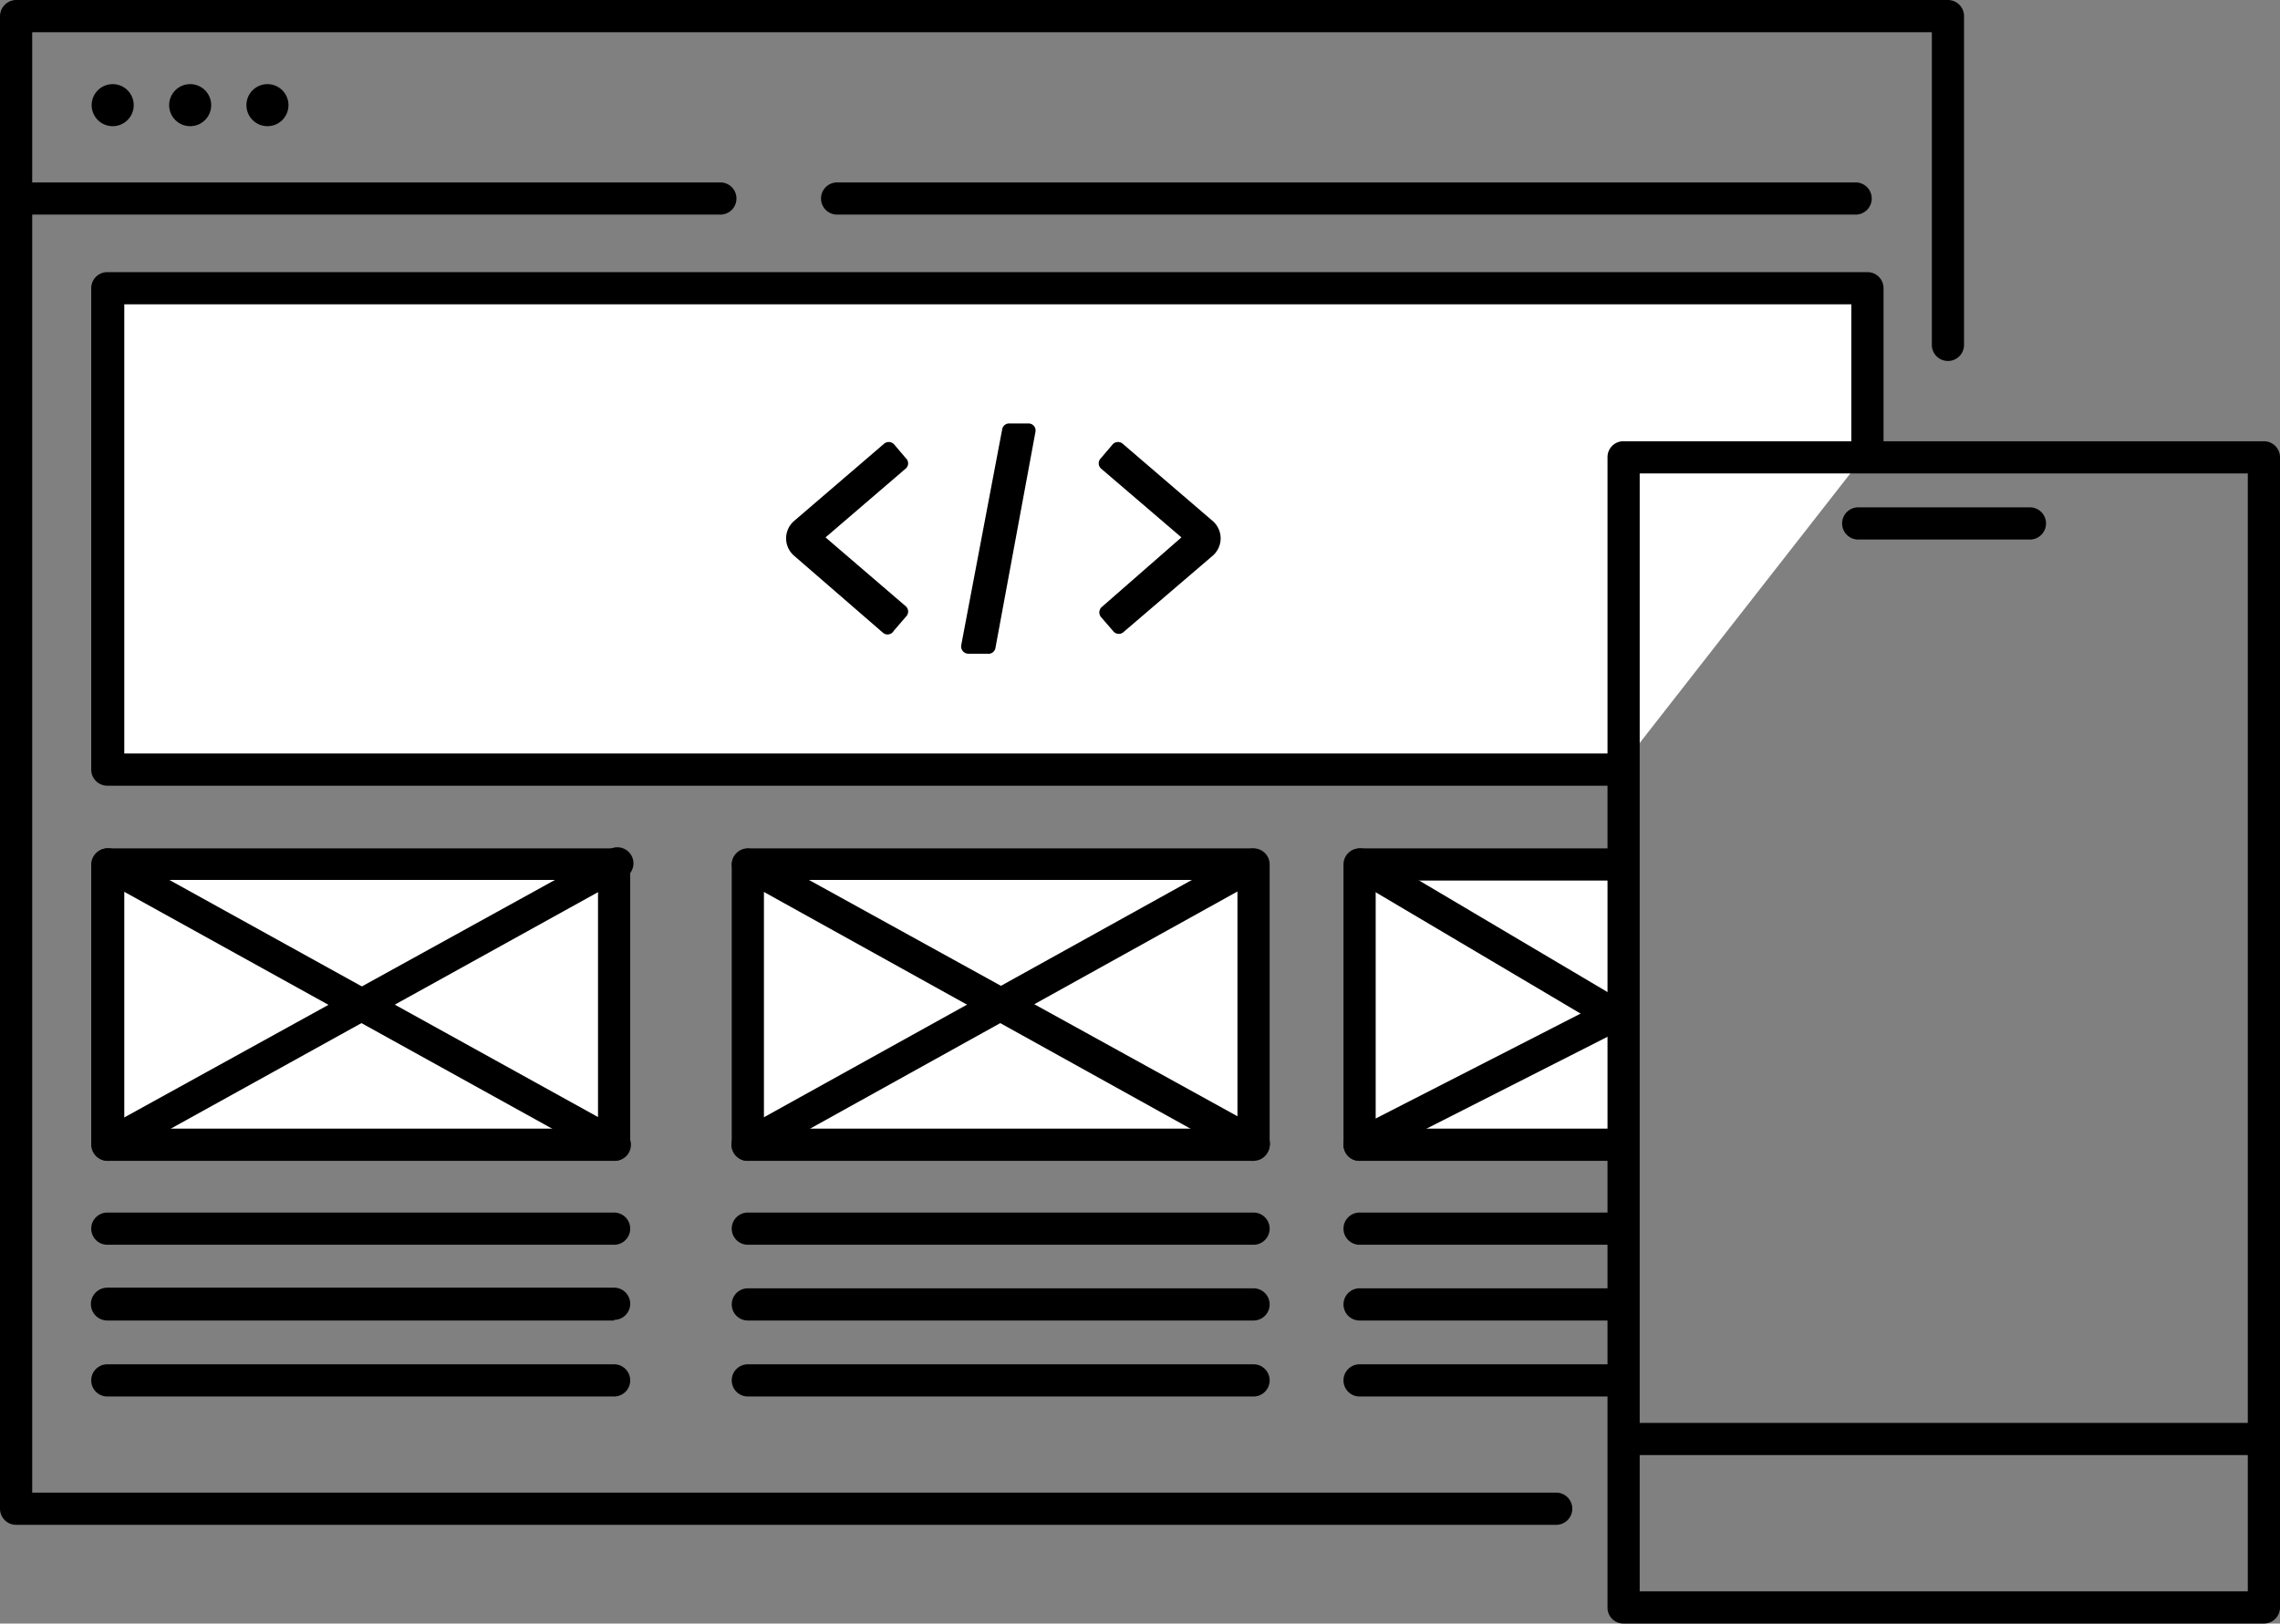 <svg xmlns="http://www.w3.org/2000/svg" viewBox="0 0 106.22 75.65"><rect x="0" y="0" width="106.22" height="75.65" fill="#808080" stroke="none"/><defs><style>.cls-1{fill:#fff;}</style></defs><g id="Layer_2" data-name="Layer 2"><g id="Layer_2_copy" data-name="Layer 2 copy"><path d="M72.54,71.05H.75A.75.75,0,0,1,0,70.3V.75A.76.76,0,0,1,.75,0h90a.75.75,0,0,1,.75.75V16.07a.75.75,0,1,1-1.5,0V1.5H1.5V69.55h71a.75.75,0,0,1,0,1.5Z"/><line class="cls-1" x1="38.97" y1="9.27" x2="86.45" y2="9.27"/><path d="M86.45,10H39a.75.75,0,0,1,0-1.5H86.45a.75.75,0,0,1,0,1.5Z"/><line class="cls-1" x1="0.99" y1="9.27" x2="33.56" y2="9.27"/><path d="M33.56,10H1a.75.75,0,0,1,0-1.5H33.56a.75.75,0,0,1,0,1.5Z"/><circle cx="5.25" cy="4.9" r="0.98"/><circle cx="8.86" cy="4.9" r="0.98"/><circle cx="12.46" cy="4.9" r="0.98"/><polyline class="cls-1" points="75.42 35.86 5.04 35.86 5.04 13.43 87.07 13.43 87.07 20.95"/><path d="M75.42,36.61H5a.75.75,0,0,1-.75-.75V13.43A.75.75,0,0,1,5,12.68h82a.75.75,0,0,1,.75.75V21a.75.75,0,1,1-1.5,0V14.18H5.79V35.11H75.42a.75.75,0,0,1,0,1.5Z"/><rect class="cls-1" x="5.05" y="40.29" width="23.56" height="13.05"/><path d="M28.61,54.09H5a.76.76,0,0,1-.75-.75V40.28A.76.76,0,0,1,5,39.53H28.61a.76.76,0,0,1,.75.75V53.34A.76.76,0,0,1,28.61,54.09ZM5.79,52.59H27.86V41H5.79Z"/><line class="cls-1" x1="5.05" y1="57.25" x2="28.61" y2="57.25"/><path d="M28.61,58H5a.75.75,0,1,1,0-1.5H28.61a.75.75,0,0,1,0,1.5Z"/><line class="cls-1" x1="5.05" y1="60.78" x2="28.61" y2="60.78"/><path d="M28.61,61.53H5A.75.75,0,0,1,5,60H28.61a.75.75,0,0,1,0,1.5Z"/><line class="cls-1" x1="5.05" y1="64.32" x2="28.61" y2="64.32"/><path d="M28.61,65.07H5a.75.75,0,0,1,0-1.5H28.61a.75.75,0,0,1,0,1.5Z"/><rect class="cls-1" x="34.84" y="40.29" width="23.56" height="13.05"/><path d="M58.4,54.09H34.84a.75.75,0,0,1-.75-.75V40.28a.75.75,0,0,1,.75-.75H58.4a.75.75,0,0,1,.75.75V53.34A.75.75,0,0,1,58.4,54.09Zm-22.81-1.5H57.65V41H35.59Z"/><line class="cls-1" x1="34.84" y1="57.25" x2="58.4" y2="57.25"/><path d="M58.4,58H34.84a.75.75,0,0,1,0-1.5H58.4a.75.75,0,1,1,0,1.5Z"/><line class="cls-1" x1="34.84" y1="60.78" x2="58.4" y2="60.78"/><path d="M58.4,61.53H34.84a.75.75,0,0,1,0-1.5H58.4a.75.75,0,1,1,0,1.5Z"/><line class="cls-1" x1="34.84" y1="64.32" x2="58.4" y2="64.32"/><path d="M58.4,65.07H34.84a.75.75,0,1,1,0-1.5H58.4a.75.75,0,0,1,0,1.5Z"/><polyline class="cls-1" points="75.24 53.34 63.34 53.34 63.34 40.28 75.24 40.28"/><path d="M75.24,54.09H63.34a.75.75,0,0,1-.75-.75V40.28a.75.75,0,0,1,.75-.75h11.9a.75.75,0,0,1,0,1.5H64.09V52.59H75.24a.75.75,0,0,1,0,1.5Z"/><line class="cls-1" x1="63.34" y1="57.25" x2="75.24" y2="57.25"/><path d="M75.24,58H63.34a.75.75,0,0,1,0-1.5h11.9a.75.75,0,1,1,0,1.5Z"/><line class="cls-1" x1="63.34" y1="60.78" x2="75.24" y2="60.78"/><path d="M75.24,61.53H63.34a.75.75,0,0,1,0-1.5h11.9a.75.75,0,0,1,0,1.5Z"/><line class="cls-1" x1="63.34" y1="64.32" x2="75.24" y2="64.32"/><path d="M75.24,65.07H63.34a.75.75,0,1,1,0-1.5h11.9a.75.75,0,1,1,0,1.5Z"/><path d="M105.47,75.65H75.64a.74.74,0,0,1-.75-.75V21.31a.74.74,0,0,1,.75-.75h29.83a.75.75,0,0,1,.75.75V74.9A.75.75,0,0,1,105.47,75.65Zm-29.08-1.5h28.33V22.06H76.39Z"/><path d="M104.69,67.8H76.41a.75.75,0,0,1,0-1.5h28.28a.75.75,0,0,1,0,1.5Z"/><path d="M94.57,25.14h-8a.75.75,0,0,1,0-1.5h8a.75.75,0,0,1,0,1.5Z"/><line class="cls-1" x1="5.05" y1="53.34" x2="28.61" y2="40.29"/><path d="M5.05,54.09a.75.75,0,0,1-.37-1.41l23.57-13A.75.75,0,1,1,29,40.94L5.41,54A.7.7,0,0,1,5.05,54.09Z"/><line class="cls-1" x1="5.05" y1="40.29" x2="28.61" y2="53.34"/><path d="M28.61,54.09a.68.68,0,0,1-.36-.1L4.68,40.94a.75.75,0,1,1,.73-1.31L29,52.68a.75.75,0,0,1-.36,1.41Z"/><line class="cls-1" x1="34.84" y1="53.34" x2="58.4" y2="40.29"/><path d="M34.84,54.09a.75.75,0,0,1-.37-1.41L58,39.63a.75.75,0,0,1,.73,1.31L35.2,54A.68.68,0,0,1,34.84,54.09Z"/><line class="cls-1" x1="34.84" y1="40.29" x2="58.4" y2="53.34"/><path d="M58.4,54.09A.68.68,0,0,1,58,54L34.47,40.94a.75.75,0,0,1,.73-1.31l23.57,13a.75.75,0,0,1-.37,1.41Z"/><line class="cls-1" x1="63.34" y1="40.29" x2="75.15" y2="47.29"/><path d="M75.15,48a.75.75,0,0,1-.38-.1L63,40.93a.75.75,0,1,1,.77-1.29l11.82,7A.75.75,0,0,1,75.15,48Z"/><line class="cls-1" x1="63.34" y1="53.34" x2="75.15" y2="47.29"/><path d="M63.34,54.09a.74.74,0,0,1-.67-.41.76.76,0,0,1,.32-1l11.82-6.05A.75.75,0,0,1,75.5,48L63.68,54A.84.84,0,0,1,63.34,54.09Z"/><path d="M41.12,29.47,37,25.9a1.07,1.07,0,0,1,0-1.63l4.17-3.58a.34.34,0,0,1,.47,0l.57.67a.32.32,0,0,1,0,.46l-3.75,3.22,3.75,3.22a.33.33,0,0,1,0,.47l-.57.66A.33.33,0,0,1,41.12,29.47Z"/><path d="M46,30.46l-.9,0a.34.34,0,0,1-.32-.39L46.69,20a.33.33,0,0,1,.33-.27l.9,0a.33.33,0,0,1,.32.39l-1.87,10.1A.33.33,0,0,1,46,30.46Z"/><path d="M52.32,29.47l4.17-3.57a1.07,1.07,0,0,0,0-1.63l-4.17-3.58a.34.34,0,0,0-.47,0l-.57.67a.33.33,0,0,0,0,.46l3.76,3.22L51.31,28.3a.34.34,0,0,0,0,.47l.57.66A.33.33,0,0,0,52.32,29.47Z"/></g></g></svg>
